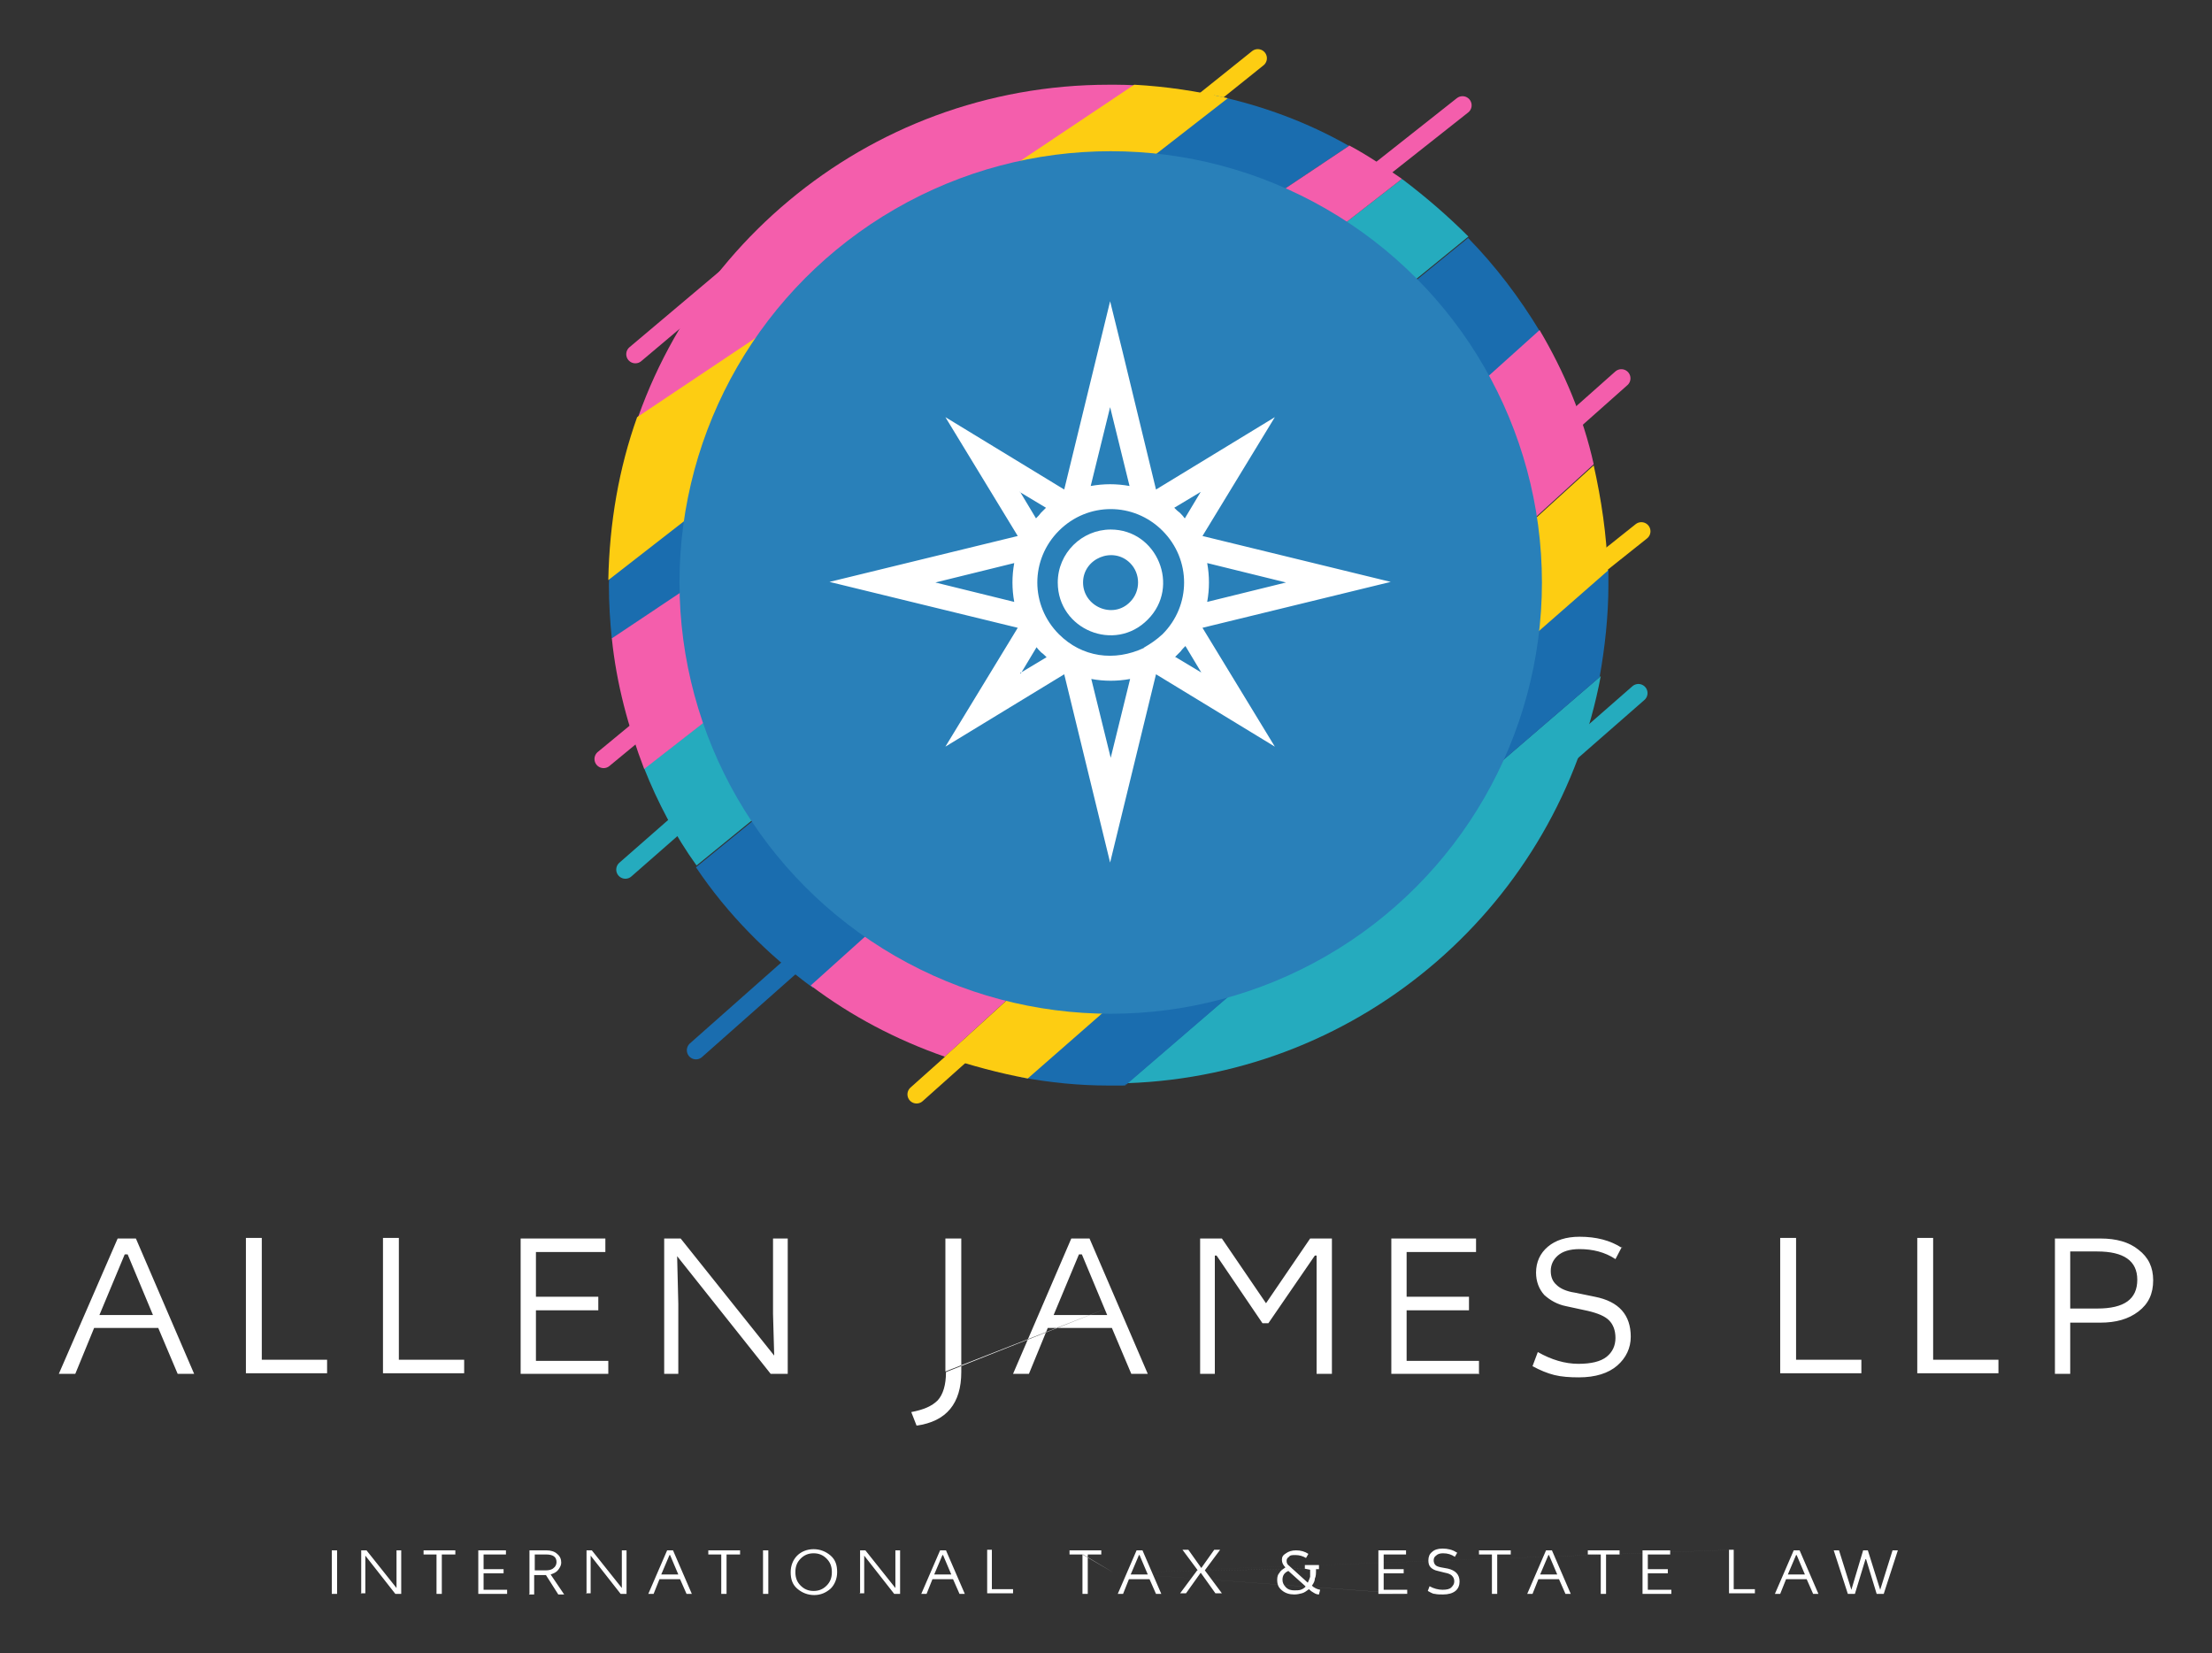 <?xml version="1.0" encoding="UTF-8"?>
<svg id="Layer_1" xmlns="http://www.w3.org/2000/svg" version="1.1" viewBox="0 0 376 281">
  <rect x="0" y="0" width="376" height="281" fill="#333333" stroke="none"/>
  <!-- Generator: Adobe Illustrator 29.5.1, SVG Export Plug-In . SVG Version: 2.1.0 Build 141)  -->
  <defs>
    <style>
      .st0 {
        fill: #f45eac;
      }

      .st1, .st2 {
        fill: #fff;
      }

      .st3 {
        fill: #2980b9;
      }

      .st4 {
        stroke: #25abbe;
      }

      .st4, .st5, .st6, .st7 {
        fill: none;
        stroke-linecap: round;
        stroke-linejoin: round;
        stroke-width: 3.1px;
      }

      .st2 {
        fill-rule: evenodd;
      }

      .st8 {
        fill: #25abbe;
      }

      .st5 {
        stroke: #fdcd12;
      }

      .st6 {
        stroke: #1a6daf;
      }

      .st9 {
        fill: #1a6daf;
      }

      .st7 {
        stroke: #f45eac;
      }

      .st10 {
        fill: #fdcd12;
      }
    </style>
  </defs>
  <path class="st5" d="M155.8,186l32.7-29.2M179.6,37.3l34.2-27.4M244.6,117.7l34.4-27.4"/>
  <line class="st6" x1="118.3" y1="178.5" x2="148.8" y2="151.5"/>
  <path class="st7" d="M245.2,91.3l30.4-27M102.6,129l31.5-26M216.7,43.1l31.9-25.2M108,60.2l31.2-26.3"/>
  <path class="st4" d="M106.3,147.8l63-55.2M215.4,173l63.1-55.2"/>
  <path class="st8" d="M272.1,114.9l-80.5,69.2c40.2-1.4,73.3-30.7,80.5-69.2Z"/>
  <path class="st9" d="M273.4,96.8l-99.8,86.3c4.9.9,9.8,1.4,14.8,1.4s2,0,3.1-.2l80.4-69.2c.9-5,1.5-10.4,1.5-15.7v-2.6ZM249.6,40.4l-131.3,107c5.3,7.9,12.1,14.8,19.9,20.5l123.6-111.5c-3.5-5.8-7.6-11.2-12.2-15.9ZM206.4,16.2l-102.5,79.5-.2.2c0,1.2-.2,2.3-.2,3.5,0,3.1.2,6.3.5,9.2L229.3,24.8c-7-4-14.8-6.9-22.9-8.6Z"/>
  <path class="st8" d="M238.3,30.4l-128.8,100.2c2.3,5.8,5.3,11.5,8.9,16.5L249.6,40.2c-3.5-3.5-7.2-6.7-11.3-9.8Z"/>
  <path class="st0" d="M261.7,56.1l-123.9,111.4c6.9,5.2,14.5,9.2,22.8,12.1l110.3-100.7c-1.8-8.1-5-15.7-9.2-22.8ZM188.5,14.4c-41.4,0-75.9,29.6-83.4,68.9L194,14.6c-1.8-.2-3.7-.2-5.5-.2ZM229.3,24.8l-125.3,83.7c.8,7.8,2.8,15.1,5.5,22.2L238.3,30.4c-2.9-2-5.8-4-9-5.7Z"/>
  <path class="st10" d="M160.5,179.6c4.6,1.5,9.3,2.8,14.2,3.7l98.6-86.3c-.2-6.1-1.1-12.1-2.4-17.9l-110.3,100.5ZM192.8,14.4l-84.5,56.5c-3.1,8.7-4.7,17.9-4.9,27.7L208.7,16.7c-5.2-1.2-10.4-2-15.9-2.3Z"/>
  <path class="st1" d="M56.4,270.9v-7.4h.9v7.4h-.9ZM61.4,270.9v-7.4h.9l5.1,6.4v-2.3c0,0,0-4.1,0-4.1h.8v7.4h-1l-5.1-6.5v2.6c0,0,0,3.8,0,3.8h-.8ZM74.3,264.2h-2.3v-.7h5.4v.7h-2.3v6.7h-.9v-6.7ZM86.1,270.9h-4.8v-7.4h4.7v.7h-3.8v2.5h3.4v.7h-3.4v2.8h4v.7ZM90,270.9v-7.4h2.9c.7,0,1.4.2,1.8.6.5.4.7.9.7,1.5h0c0,.4-.2.8-.5,1.2-.3.4-.7.6-1.3.8h0l2.3,3.4h-1l-2.1-3.3h-2v3.3h-.9ZM92.8,264.2h-1.9v2.7h1.9c.5,0,1-.1,1.3-.4.3-.2.5-.6.5-1h0c0-.9-.6-1.3-1.8-1.3h0ZM99.7,270.9v-7.4h.9l5.1,6.4v-2.3s0-4.1,0-4.1h.8v7.4h-1l-5.1-6.5v2.6c0,0,0,3.8,0,3.8h-.8ZM110.2,270.9l3.2-7.4h1l3.2,7.4h-.9l-1.1-2.5h-3.5l-1,2.5h-.9ZM114,264.3h-.2l-1.4,3.3h2.9l-1.4-3.3ZM122.7,264.2h-2.3v-.7h5.4v.7h-2.3v6.7h-.9v-6.7ZM129.7,270.9v-7.4h.9v7.4h-.9ZM136.1,264.9c-.6.6-.9,1.3-.9,2.3s.3,1.7.9,2.3c.6.6,1.3.9,2.2.9s1.6-.3,2.2-.9c.6-.6.9-1.3.9-2.3s-.3-1.7-.9-2.3c-.6-.6-1.3-.9-2.2-.9s-1.6.3-2.2.9ZM142.3,267.2h0c0,1.1-.4,2.1-1.1,2.8-.8.7-1.7,1.1-2.8,1.1h0c-1.1,0-2.1-.4-2.9-1.1-.8-.7-1.1-1.6-1.1-2.8h0c0-1.1.4-2.1,1.1-2.8s1.7-1.1,2.8-1.1h0c1.1,0,2.1.4,2.9,1.1.8.7,1.1,1.6,1.1,2.8ZM146.2,270.9v-7.4h.9l5.1,6.4v-2.3s0-4.1,0-4.1h.8v7.4h-1l-5.1-6.5v2.6c0,0,0,3.8,0,3.8h-.8ZM156.6,270.9l3.2-7.4h1l3.2,7.4h-.9l-1.1-2.5h-3.5l-1,2.5h-.9ZM160.4,264.3h-.2l-1.4,3.3h2.9l-1.4-3.3ZM168.6,263.4v6.7h3.6v.7h-4.4v-7.4h.9ZM189.3,267.3,184.1,264.2h-2.3v-.7h5.4v.7h-2.3v6.7h-.9v-6.7ZM190,270.9l3.2-7.4h1l3.2,7.4h-.9l-1.1-2.5h-3.5l-1,2.5h-.9ZM193.8,264.3h-.2l-1.4,3.3h2.9l-1.4-3.3ZM203.6,266.9l-2.6-3.5h1l2.2,3.1,2.2-3.1h1l-2.6,3.5,2.9,3.9h-1.1l-2.5-3.5-2.5,3.5h-1l2.9-3.9ZM189.3,267.3,221.8,266.6v-.6h2.4v.7c0,0-.5,0-.5,0,0,.7,0,1.2-.2,1.6,0,.4-.2.8-.5,1.2h0c.4.4.9.6,1.4.7h0l-.2.8c-.3,0-.6-.1-.9-.3-.2-.1-.5-.3-.8-.6h0c-.4.3-.8.6-1.2.7-.4.1-.8.2-1.3.2h0c-.8,0-1.5-.2-2.1-.7s-.8-1-.8-1.8h0c0-.5.1-.9.4-1.2.2-.4.6-.6,1-.9h0c-.4-.4-.6-.8-.6-1.3h0c0-.5.2-.8.7-1.1.4-.3,1-.5,1.7-.5h0c.8,0,1.5.2,2.1.6h0l-.4.7c-.5-.3-1.1-.5-1.8-.5h0c-.5,0-.9,0-1.1.3-.3.2-.4.4-.4.7h0c0,.3.1.6.4.8h0l3.2,2.9c.2-.4.3-.7.4-1,0-.3,0-.7,0-1.2h0l-1-.2ZM221.9,269.6h0l-2.9-2.6c-.7.3-1,.8-1,1.5h0c0,.5.2.9.6,1.3s.9.5,1.4.5h0c.4,0,.8,0,1.1-.1.3-.1.6-.3.8-.5ZM189.3,267.3,239.1,270.9h-4.8v-7.4h4.7v.7h-3.8v2.5h3.4v.7h-3.4v2.8h4v.7ZM247.7,263.9h0l-.4.7c-.6-.4-1.2-.6-2-.6h0c-.5,0-.9.1-1.2.4-.3.2-.4.5-.4.8h0c0,.3.1.6.3.8.2.2.5.3,1,.4h0l1.1.2c1.3.3,2,1,2,2.2h0c0,.6-.2,1.2-.7,1.6-.5.4-1.2.6-2.1.6h0c-.5,0-1,0-1.4-.1-.4,0-.8-.3-1.2-.5h0l.3-.8c.7.4,1.5.6,2.2.6h0c.7,0,1.2-.1,1.5-.4.3-.3.5-.6.5-1h0c0-.4-.1-.7-.4-1-.2-.2-.6-.4-1.2-.5h0l-1.2-.3c-.5-.1-.9-.3-1.2-.6-.3-.3-.4-.7-.4-1.2h0c0-.6.2-1.1.6-1.4.4-.4,1-.6,1.8-.6h0c.9,0,1.7.2,2.3.6ZM253.7,264.2h-2.3v-.7h5.4v.7h-2.3v6.7h-.9v-6.7ZM259.6,270.9l3.2-7.4h1l3.2,7.4h-.9l-1.1-2.5h-3.5l-1,2.5h-.9ZM263.4,264.3h-.2l-1.4,3.3h2.9l-1.4-3.3ZM272.2,264.2h-2.3v-.7h5.4v.7h-2.3v6.7h-.9v-6.7ZM284,270.9h-4.8v-7.4h4.7v.7h-3.8v2.5h3.4v.7h-3.4v2.8h4v.7ZM189.3,267.3,294.7,263.4v6.7h3.6v.7h-4.4v-7.4h.9ZM301.7,270.9l3.2-7.4h1l3.2,7.4h-.9l-1.1-2.5h-3.5l-1,2.5h-.9ZM305.5,264.3h-.2l-1.4,3.3h2.9l-1.4-3.3ZM317.1,265l-1.8,5.9h-1.2l-2.4-7.4h.9l2.1,6.7h0l2-6.7h.8l2.1,6.7h0l2.1-6.7h.9l-2.4,7.4h-1.2l-1.8-5.9h0Z"/>
  <path class="st1" d="M10,233.5l10-23h3.1l9.9,23h-2.8l-3.3-7.8h-10.9l-3.2,7.8h-2.7ZM21.7,213.2h-.5l-4.3,10.3h9.1l-4.3-10.3ZM44.5,210.4v20.7h11.1v2.3h-13.8v-23h2.7ZM67.8,210.4v20.7h11.1v2.3h-13.8v-23h2.7ZM103.4,233.5h-14.9v-23h14.4v2.3h-11.8v7.6h10.6v2.3h-10.6v8.6h12.3v2.3ZM112.9,233.5v-23h2.8l15.9,19.9-.2-7.1v-12.8h2.5v23h-2.9l-15.9-20,.2,8.1v11.9h-2.5ZM188.3,222.3,160.7,233.1v-22.6h2.7v22.7c0,5.3-2.5,8.4-7.6,9.1h0l-.9-2.3c2.1-.4,3.5-1,4.5-2,.9-1,1.4-2.6,1.4-4.8h0ZM172.2,233.5l9.9-23h3.1l9.9,23h-2.8l-3.3-7.8h-10.9l-3.2,7.8h-2.7ZM183.9,213.2h-.5l-4.3,10.3h9.1l-4.3-10.3ZM204,233.5v-23h3.7l7.5,11,7.5-11h3.7v23h-2.6v-20.1c0,0-.3,0-.3,0l-7.9,11.5h-1l-7.8-11.5h-.3v7s0,13.1,0,13.1h-2.6ZM251.5,233.5h-15v-23h14.4v2.3h-11.8v7.6h10.6v2.3h-10.6v8.6h12.3v2.3ZM275.7,211.9h0l-1.1,2.1c-1.8-1.2-3.9-1.7-6.1-1.7h0c-1.7,0-2.9.4-3.7,1.1-.8.7-1.2,1.6-1.2,2.6h0c0,1,.3,1.8,1,2.4.6.6,1.7,1.1,3.1,1.3h0l3.4.7c4.1.8,6.1,3.1,6.1,6.8h0c0,1.9-.8,3.6-2.3,4.9-1.5,1.3-3.7,2-6.5,2h0c-1.6,0-3-.1-4.2-.4-1.2-.3-2.4-.8-3.7-1.5h0l.9-2.4c2.3,1.3,4.6,2,6.9,2h0c2.2,0,3.8-.4,4.8-1.2,1-.8,1.5-1.9,1.5-3.2h0c0-1.3-.4-2.3-1.1-3-.7-.7-1.9-1.2-3.6-1.6h0l-3.7-.8c-1.5-.3-2.7-1-3.7-1.9-.9-1-1.4-2.3-1.4-3.8h0c0-1.8.7-3.3,2-4.4,1.3-1.1,3.1-1.7,5.4-1.7h0c2.8,0,5.2.6,7.2,1.9ZM188.3,222.3,305.3,210.4v20.7h11.1v2.3h-13.8v-23h2.7ZM328.6,210.4v20.7h11.1v2.3h-13.8v-23h2.7ZM349.3,233.5v-23h7.8c2.6,0,4.8.6,6.4,1.9,1.7,1.3,2.5,3,2.5,5.2h0c0,2.3-.8,4-2.5,5.3-1.7,1.3-3.8,1.9-6.5,1.9h-5.1v8.7h-2.7ZM356.5,212.7h-4.6v9.7h4.6c4.6,0,6.8-1.6,6.8-4.9h0c0-3.2-2.3-4.8-6.8-4.8h0Z"/>
  <circle class="st3" cx="188.8" cy="99" r="73.3"/>
  <path class="st2" d="M190.8,59.7l5.7,23.5,20.2-12.3-12.3,20.2,32,7.8-32,7.8,12.3,20.2-20.2-12.3-7.8,32-7.8-32-20.2,12.3,12.3-20.2-32-7.8,32-7.8-12.3-20.2,20.2,12.3,7.8-32,2.1,8.5ZM188.8,90c-4.9,0-9,4-9,9,0,8,9.7,12,15.3,6.3,5.6-5.6,1.6-15.3-6.3-15.3h0ZM192.1,95.7c-2.9-2.9-8-.8-8,3.3s5.1,6.3,8,3.3c1.8-1.8,1.8-4.8,0-6.6ZM194.4,110.1c1.2-.7,2.1-1.3,3.2-2.3h0c4.9-4.9,4.9-12.7,0-17.6h0c-4.9-4.9-12.7-4.9-17.6,0h0c-4.9,4.9-4.9,12.7,0,17.6h0c3.9,3.9,9.4,4.7,14.5,2.3h0ZM199.7,111.6l4.5,2.7-2.7-4.5c-.3.3-.6.6-.8.9h0c-.3.3-.6.6-.9.9h0ZM173.4,83.6l2.7,4.5c.3-.3.6-.6.8-.9h0c.3-.3.6-.6.9-.9l-4.5-2.7ZM205.2,102.3l13.4-3.3-13.4-3.3c.4,2.2.4,4.4,0,6.6h0ZM159,99l13.4,3.3c-.4-2.2-.4-4.4,0-6.6l-13.4,3.3ZM201.4,88.1l2.7-4.5-4.5,2.7c.3.3.6.6.9.8h0c.3.3.6.6.8.9h0ZM173.4,114.4l4.5-2.7c-.3-.3-.6-.6-.9-.8h0c-.3-.3-.6-.6-.8-.9l-2.7,4.5ZM192,82.6l-3.3-13.4-3.3,13.4c2.2-.4,4.4-.4,6.6,0h0ZM188.8,128.8l3.3-13.4c-2.2.4-4.4.4-6.6,0l3.3,13.4Z"/>
</svg>